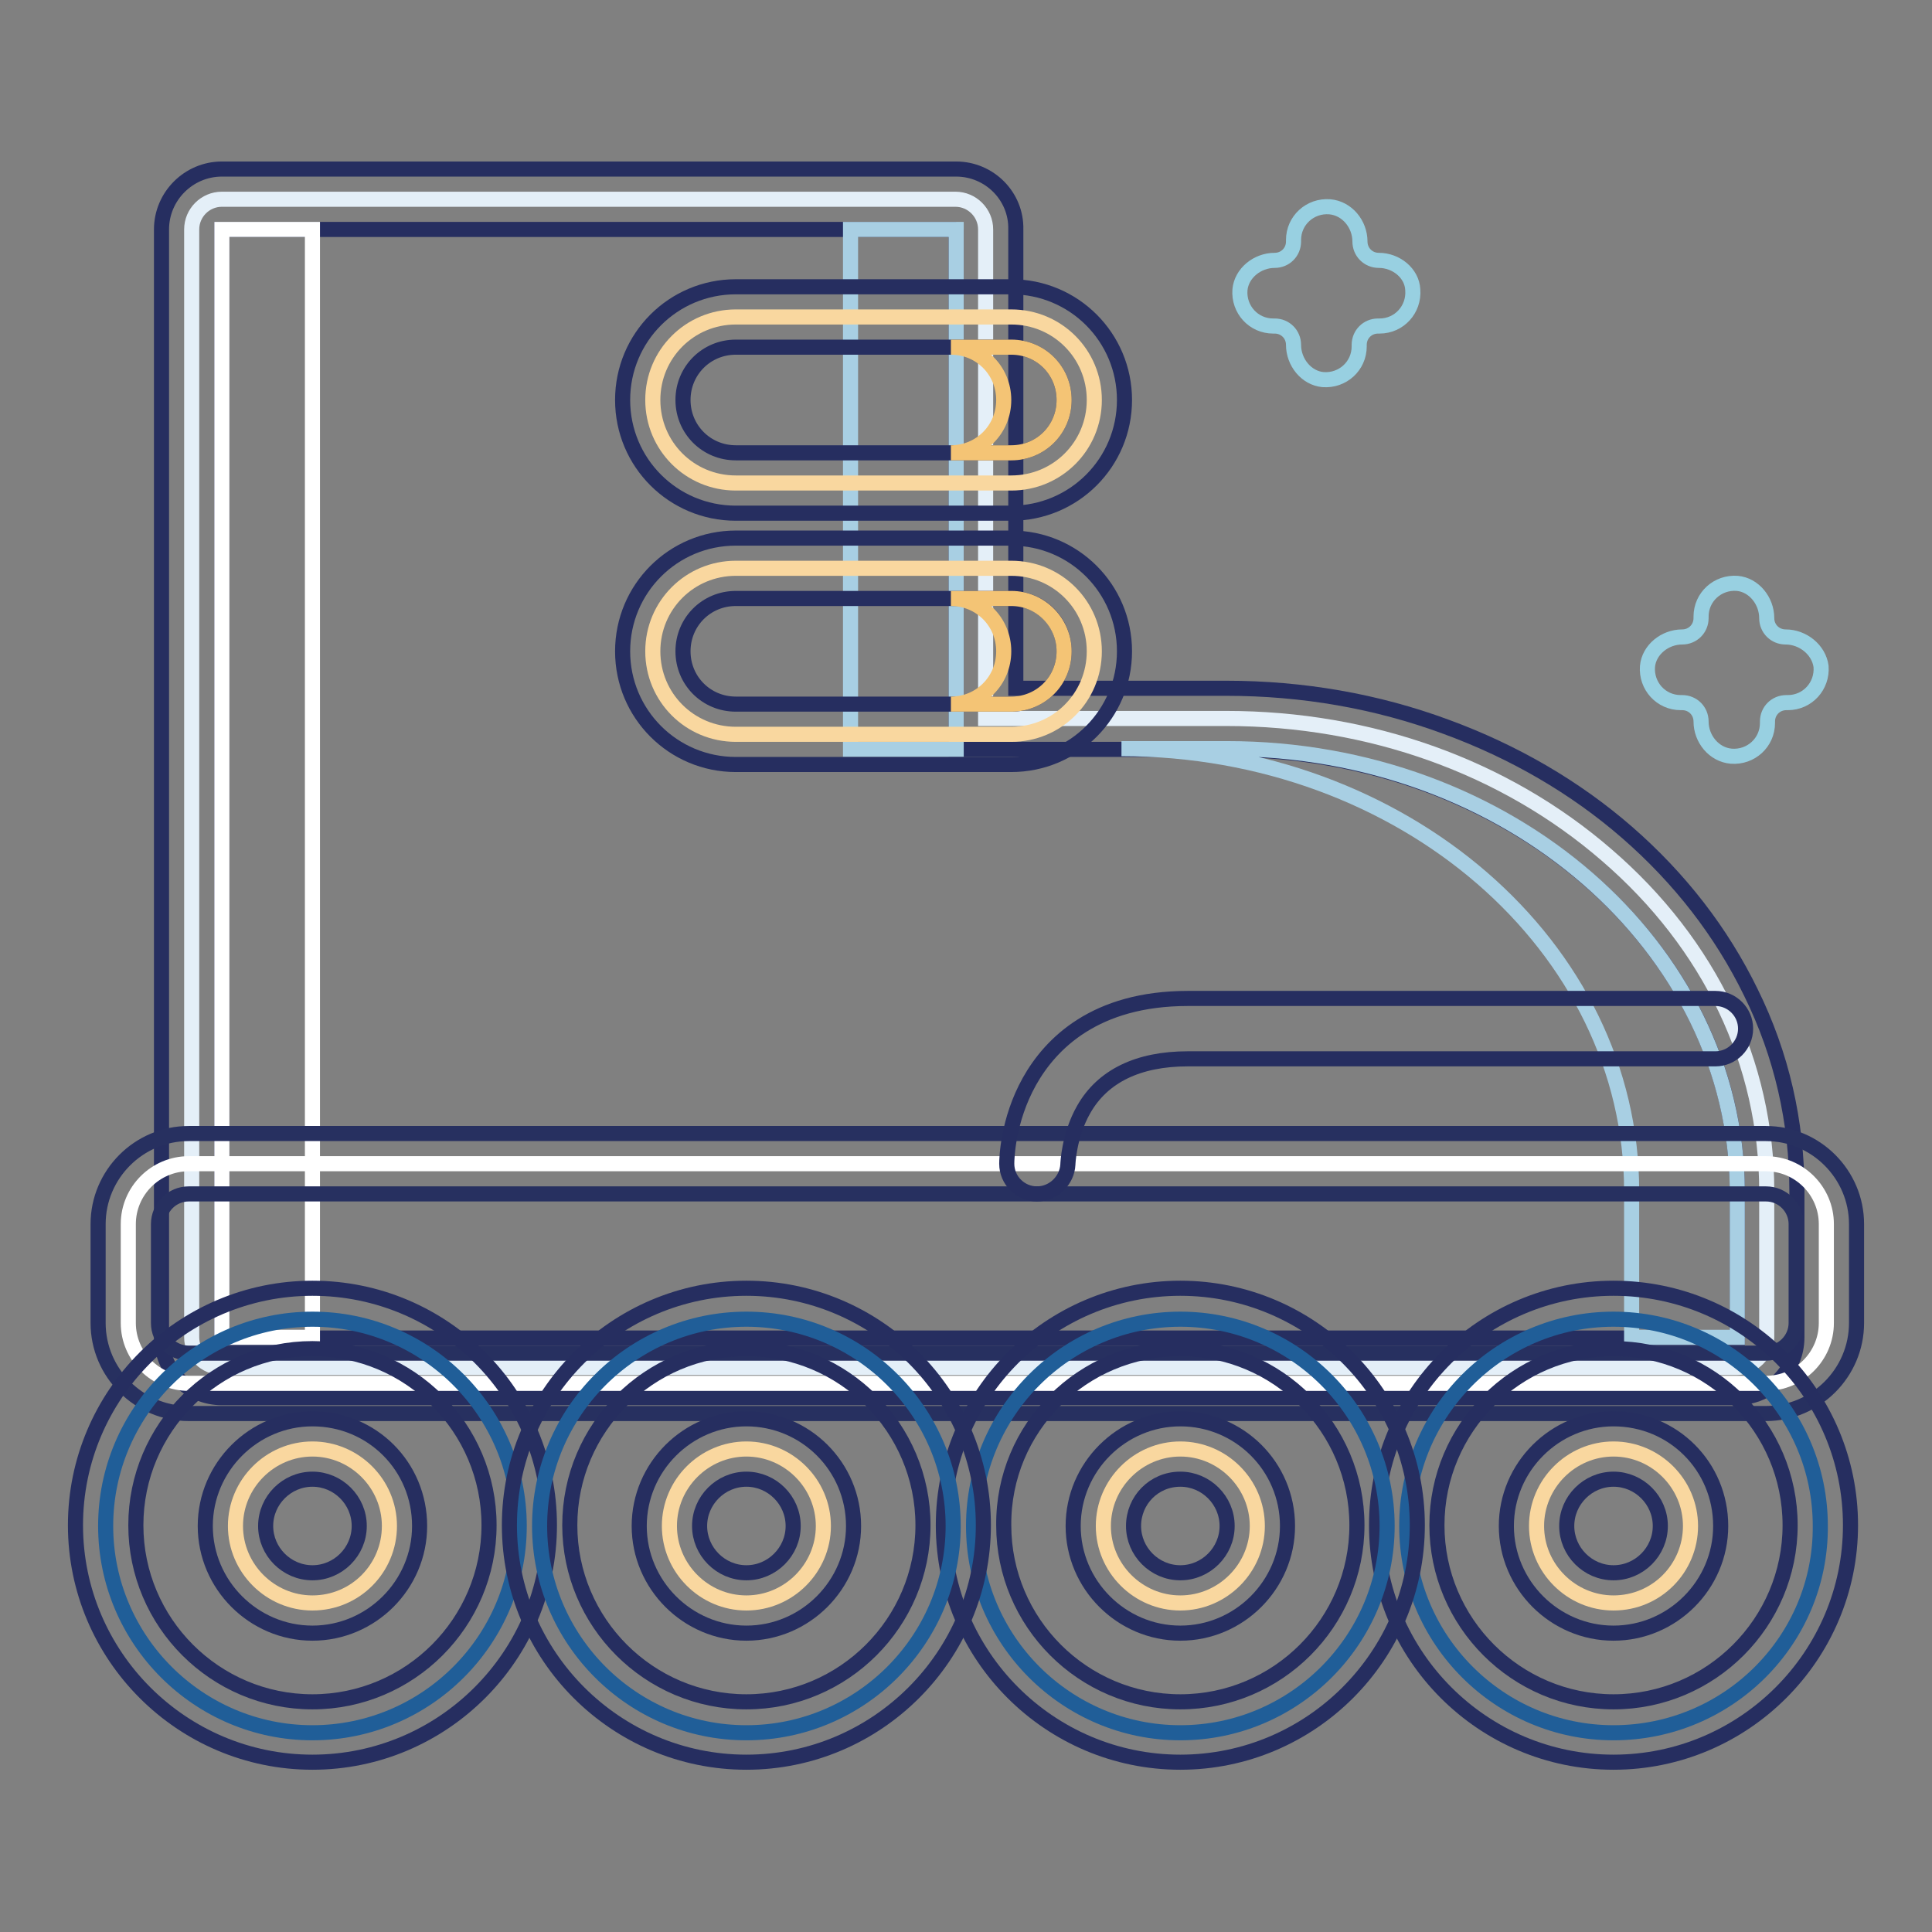 <?xml version="1.0" encoding="utf-8"?>
<!-- Svg Vector Icons : http://www.onlinewebfonts.com/icon -->
<!DOCTYPE svg PUBLIC "-//W3C//DTD SVG 1.1//EN" "http://www.w3.org/Graphics/SVG/1.1/DTD/svg11.dtd">
<svg version="1.1" xmlns="http://www.w3.org/2000/svg" xmlns:xlink="http://www.w3.org/1999/xlink" x="0px" y="0px" viewBox="0 0 256 256" enable-background="new 0 0 256 256" xml:space="preserve">
<rect x="0" y="0" width="256" height="256" fill="#808080" stroke="none"/>
<g> <path stroke-width="2" fill-opacity="0" stroke="#e4eff8"  d="M29.4,181.2c-2.2,0-4-1.8-4-4V30.4c0-2.2,1.8-4,4-4h97.2c2.2,0,4,1.8,4,4v64.8h31.9 c19,0,36.9,6.4,50.4,18.1c13.7,11.8,21.2,27.6,21.2,44.5v19.4c0,2.2-1.8,4-4,4L29.4,181.2L29.4,181.2z"/> <path stroke-width="2" fill-opacity="0" stroke="#262e60"  d="M126.7,30.4v68.9h35.9c37.3,0,67.6,26.2,67.6,58.6v19.4H29.4V30.4H126.7 M126.7,22.4H29.4c-4.4,0-8,3.6-8,8 v146.8c0,4.4,3.6,8,8,8h200.7c4.4,0,8-3.6,8-8v-19.4c0-9.1-2-18-6.1-26.3c-3.9-8-9.4-15.1-16.4-21.2c-6.9-6-15-10.7-24-14 c-9.2-3.4-19-5.1-29.1-5.1h-27.9V30.4C134.7,26,131.1,22.4,126.7,22.4z"/> <path stroke-width="2" fill-opacity="0" stroke="#ffffff"  d="M29.4,30.4h12v146.8h-12V30.4z"/> <path stroke-width="2" fill-opacity="0" stroke="#a8cfe3"  d="M112.7,30.4h14v68.9h-14V30.4z M162.6,99.2h-14c37.3,0,67.6,26.2,67.6,58.6v19.4h14v-19.4 C230.1,125.5,199.9,99.2,162.6,99.2z"/> <path stroke-width="2" fill-opacity="0" stroke="#ffffff"  d="M25,183.3c-4.4,0-8-3.6-8-8v-13.1c0-4.4,3.6-8,8-8h209c4.4,0,8,3.6,8,8v13.1c0,4.4-3.6,8-8,8H25z"/> <path stroke-width="2" fill-opacity="0" stroke="#273060"  d="M234,158.2c2.2,0,4,1.8,4,4v13.1c0,2.2-1.8,4-4,4H25c-2.2,0-4-1.8-4-4v-13.1c0-2.2,1.8-4,4-4H234  M234,150.2H25c-6.6,0-12,5.4-12,12v13.1c0,6.6,5.4,12,12,12h209c6.6,0,12-5.4,12-12v-13.1C246,155.6,240.6,150.2,234,150.2z"/> <path stroke-width="2" fill-opacity="0" stroke="#205e98"  d="M213.8,229.6c-15.1,0-27.4-12.3-27.4-27.4c0-15.1,12.3-27.4,27.4-27.4s27.4,12.3,27.4,27.4 C241.3,217.3,229,229.6,213.8,229.6z"/> <path stroke-width="2" fill-opacity="0" stroke="#262e60"  d="M213.8,178.7c12.9,0,23.4,10.5,23.4,23.4c0,12.9-10.5,23.4-23.4,23.4c-12.9,0-23.4-10.5-23.4-23.4 C190.4,189.2,200.9,178.7,213.8,178.7 M213.8,170.7c-17.3,0-31.4,14.1-31.4,31.4c0,17.3,14.1,31.4,31.4,31.4s31.4-14.1,31.4-31.4 C245.2,184.8,231.2,170.7,213.8,170.7L213.8,170.7z"/> <path stroke-width="2" fill-opacity="0" stroke="#f9d79f"  d="M213.8,212.4c-5.6,0-10.2-4.6-10.2-10.2c0-5.6,4.6-10.2,10.2-10.2c5.6,0,10.2,4.6,10.2,10.2 C224,207.8,219.5,212.4,213.8,212.4z"/> <path stroke-width="2" fill-opacity="0" stroke="#262e60"  d="M213.8,196c3.4,0,6.2,2.8,6.2,6.2c0,3.4-2.8,6.2-6.2,6.2c-3.4,0-6.2-2.8-6.2-6.2S210.4,196,213.8,196  M213.8,188c-7.8,0-14.2,6.4-14.2,14.2c0,7.8,6.4,14.2,14.2,14.2c7.8,0,14.2-6.4,14.2-14.2C228,194.3,221.7,188,213.8,188z"/> <path stroke-width="2" fill-opacity="0" stroke="#205e98"  d="M156.4,229.6c-15.1,0-27.4-12.3-27.4-27.4c0-15.1,12.3-27.4,27.4-27.4c15.1,0,27.4,12.3,27.4,27.4 C183.8,217.3,171.5,229.6,156.4,229.6z"/> <path stroke-width="2" fill-opacity="0" stroke="#262e60"  d="M156.4,178.7c12.9,0,23.4,10.5,23.4,23.4c0,12.9-10.5,23.4-23.4,23.4s-23.4-10.5-23.4-23.4 C132.9,189.2,143.4,178.7,156.4,178.7 M156.4,170.7c-17.3,0-31.4,14.1-31.4,31.4c0,17.3,14.1,31.4,31.4,31.4s31.4-14.1,31.4-31.4 C187.8,184.8,173.7,170.7,156.4,170.7L156.4,170.7z"/> <path stroke-width="2" fill-opacity="0" stroke="#f9d79f"  d="M156.4,212.4c-5.6,0-10.2-4.6-10.2-10.2c0-5.6,4.6-10.2,10.2-10.2s10.2,4.6,10.2,10.2 C166.6,207.8,162,212.4,156.4,212.4z"/> <path stroke-width="2" fill-opacity="0" stroke="#262e60"  d="M156.4,196c3.4,0,6.2,2.8,6.2,6.2c0,3.4-2.8,6.2-6.2,6.2c-3.4,0-6.2-2.8-6.2-6.2S152.9,196,156.4,196  M156.4,188c-7.8,0-14.2,6.4-14.2,14.2c0,7.8,6.4,14.2,14.2,14.2c7.8,0,14.2-6.4,14.2-14.2C170.6,194.3,164.2,188,156.4,188z"/> <path stroke-width="2" fill-opacity="0" stroke="#205e98"  d="M41.4,229.6c-15.1,0-27.4-12.3-27.4-27.4c0-15.1,12.3-27.4,27.4-27.4s27.4,12.3,27.4,27.4 C68.8,217.3,56.5,229.6,41.4,229.6z"/> <path stroke-width="2" fill-opacity="0" stroke="#262e60"  d="M41.4,178.7c12.9,0,23.4,10.5,23.4,23.4c0,12.9-10.5,23.4-23.4,23.4c-12.9,0-23.4-10.5-23.4-23.4 C18,189.2,28.5,178.7,41.4,178.7 M41.4,170.7c-17.3,0-31.4,14.1-31.4,31.4c0,17.3,14.1,31.4,31.4,31.4c17.3,0,31.4-14.1,31.4-31.4 C72.8,184.8,58.8,170.7,41.4,170.7L41.4,170.7z"/> <path stroke-width="2" fill-opacity="0" stroke="#f9d79f"  d="M41.4,212.4c-5.6,0-10.2-4.6-10.2-10.2c0-5.6,4.6-10.2,10.2-10.2s10.2,4.6,10.2,10.2 C51.6,207.8,47.1,212.4,41.4,212.4z"/> <path stroke-width="2" fill-opacity="0" stroke="#262e60"  d="M41.4,196c3.4,0,6.2,2.8,6.2,6.2c0,3.4-2.8,6.2-6.2,6.2c-3.4,0-6.2-2.8-6.2-6.2S38,196,41.4,196 M41.4,188 c-7.8,0-14.2,6.4-14.2,14.2c0,7.8,6.4,14.2,14.2,14.2s14.2-6.4,14.2-14.2C55.6,194.3,49.3,188,41.4,188z"/> <path stroke-width="2" fill-opacity="0" stroke="#205e98"  d="M98.9,229.6c-15.1,0-27.4-12.3-27.4-27.4c0-15.1,12.3-27.4,27.4-27.4s27.4,12.3,27.4,27.4 C126.3,217.3,114,229.6,98.9,229.6z"/> <path stroke-width="2" fill-opacity="0" stroke="#262e60"  d="M98.9,178.7c12.9,0,23.4,10.5,23.4,23.4c0,12.9-10.5,23.4-23.4,23.4s-23.4-10.5-23.4-23.4 C75.5,189.2,86,178.7,98.9,178.7 M98.9,170.7c-17.3,0-31.4,14.1-31.4,31.4c0,17.3,14.1,31.4,31.4,31.4s31.4-14.1,31.4-31.4 C130.3,184.8,116.2,170.7,98.9,170.7L98.9,170.7z"/> <path stroke-width="2" fill-opacity="0" stroke="#f9d79f"  d="M98.9,212.4c-5.6,0-10.2-4.6-10.2-10.2c0-5.6,4.6-10.2,10.2-10.2c5.6,0,10.2,4.6,10.2,10.2 C109.1,207.8,104.5,212.4,98.9,212.4z"/> <path stroke-width="2" fill-opacity="0" stroke="#262e60"  d="M98.9,196c3.4,0,6.2,2.8,6.2,6.2c0,3.4-2.8,6.2-6.2,6.2s-6.2-2.8-6.2-6.2S95.5,196,98.9,196 M98.9,188 c-7.8,0-14.2,6.4-14.2,14.2c0,7.8,6.4,14.2,14.2,14.2c7.8,0,14.2-6.4,14.2-14.2C113.1,194.3,106.7,188,98.9,188z"/> <path stroke-width="2" fill-opacity="0" stroke="#f9d79f"  d="M97.5,64c-6.1,0-11-4.9-11-11c0-6.1,4.9-11,11-11H134c6.1,0,11,4.9,11,11c0,6.1-4.9,11-11,11H97.5z"/> <path stroke-width="2" fill-opacity="0" stroke="#262e60"  d="M134,46c3.9,0,7,3.1,7,7c0,3.9-3.1,7-7,7H97.5c-3.9,0-7-3.1-7-7c0-3.9,3.1-7,7-7H134 M134,38H97.5 c-8.3,0-15,6.7-15,15s6.7,15,15,15H134c8.3,0,15-6.7,15-15S142.3,38,134,38z"/> <path stroke-width="2" fill-opacity="0" stroke="#f4c475"  d="M134,46h-8c3.9,0,7,3.1,7,7c0,3.9-3.1,7-7,7h8c3.9,0,7-3.1,7-7C141,49.1,137.9,46,134,46z"/> <path stroke-width="2" fill-opacity="0" stroke="#f9d79f"  d="M97.5,97.3c-6.1,0-11-4.9-11-11c0-6.1,4.9-11,11-11H134c6.1,0,11,4.9,11,11c0,6.1-4.9,11-11,11H97.5z"/> <path stroke-width="2" fill-opacity="0" stroke="#262e60"  d="M134,79.3c3.9,0,7,3.1,7,7c0,3.9-3.1,7-7,7H97.5c-3.9,0-7-3.1-7-7c0-3.9,3.1-7,7-7H134 M134,71.3H97.5 c-8.3,0-15,6.7-15,15c0,8.3,6.7,15,15,15H134c8.3,0,15-6.7,15-15C149,78,142.3,71.3,134,71.3z"/> <path stroke-width="2" fill-opacity="0" stroke="#f4c475"  d="M134,79.3h-8c3.9,0,7,3.1,7,7c0,3.9-3.1,7-7,7h8c3.9,0,7-3.1,7-7C141,82.5,137.9,79.3,134,79.3z"/> <path stroke-width="2" fill-opacity="0" stroke="#98d0e1"  d="M236.6,84.4c-1.4,0-2.5-1.1-2.5-2.5c0-2.3-1.7-4.4-3.9-4.6c-2.6-0.2-4.8,1.8-4.8,4.4v0.2 c0,1.4-1.1,2.5-2.5,2.5c-2.3,0-4.4,1.7-4.6,3.9c-0.2,2.6,1.8,4.8,4.4,4.8h0.2c1.4,0,2.5,1.1,2.5,2.5c0,2.3,1.7,4.4,4,4.6 c2.6,0.2,4.8-1.8,4.8-4.4v-0.2c0-1.4,1.1-2.5,2.5-2.5h0.2c2.6,0,4.6-2.2,4.4-4.8C241,86.1,238.9,84.4,236.6,84.4z"/> <path stroke-width="2" fill-opacity="0" stroke="#98d0e1"  d="M182.7,34.5c-1.4,0-2.5-1.1-2.5-2.5c0-2.3-1.7-4.4-4-4.6c-2.6-0.2-4.8,1.8-4.8,4.4V32 c0,1.4-1.1,2.5-2.5,2.5c-2.3,0-4.4,1.7-4.6,3.9c-0.2,2.6,1.8,4.8,4.4,4.8h0.2c1.4,0,2.5,1.1,2.5,2.5c0,2.3,1.7,4.4,3.9,4.6 c2.6,0.2,4.8-1.8,4.8-4.4v-0.2c0-1.4,1.1-2.5,2.5-2.5h0.2c2.6,0,4.6-2.2,4.4-4.8C187.1,36.2,185,34.5,182.7,34.5z"/> <path stroke-width="2" fill-opacity="0" stroke="#262e60"  d="M137.4,158.2c-2.2,0-4-1.8-4-4c0-0.6,0.1-5.7,3-10.9c2.8-5,8.7-11,21-11h69.9c2.2,0,4,1.8,4,4s-1.8,4-4,4 h-69.9c-6.6,0-11.3,2.3-13.8,6.7c-2,3.5-2.1,7.3-2.1,7.3C141.4,156.4,139.6,158.2,137.4,158.2z"/></g>
</svg>